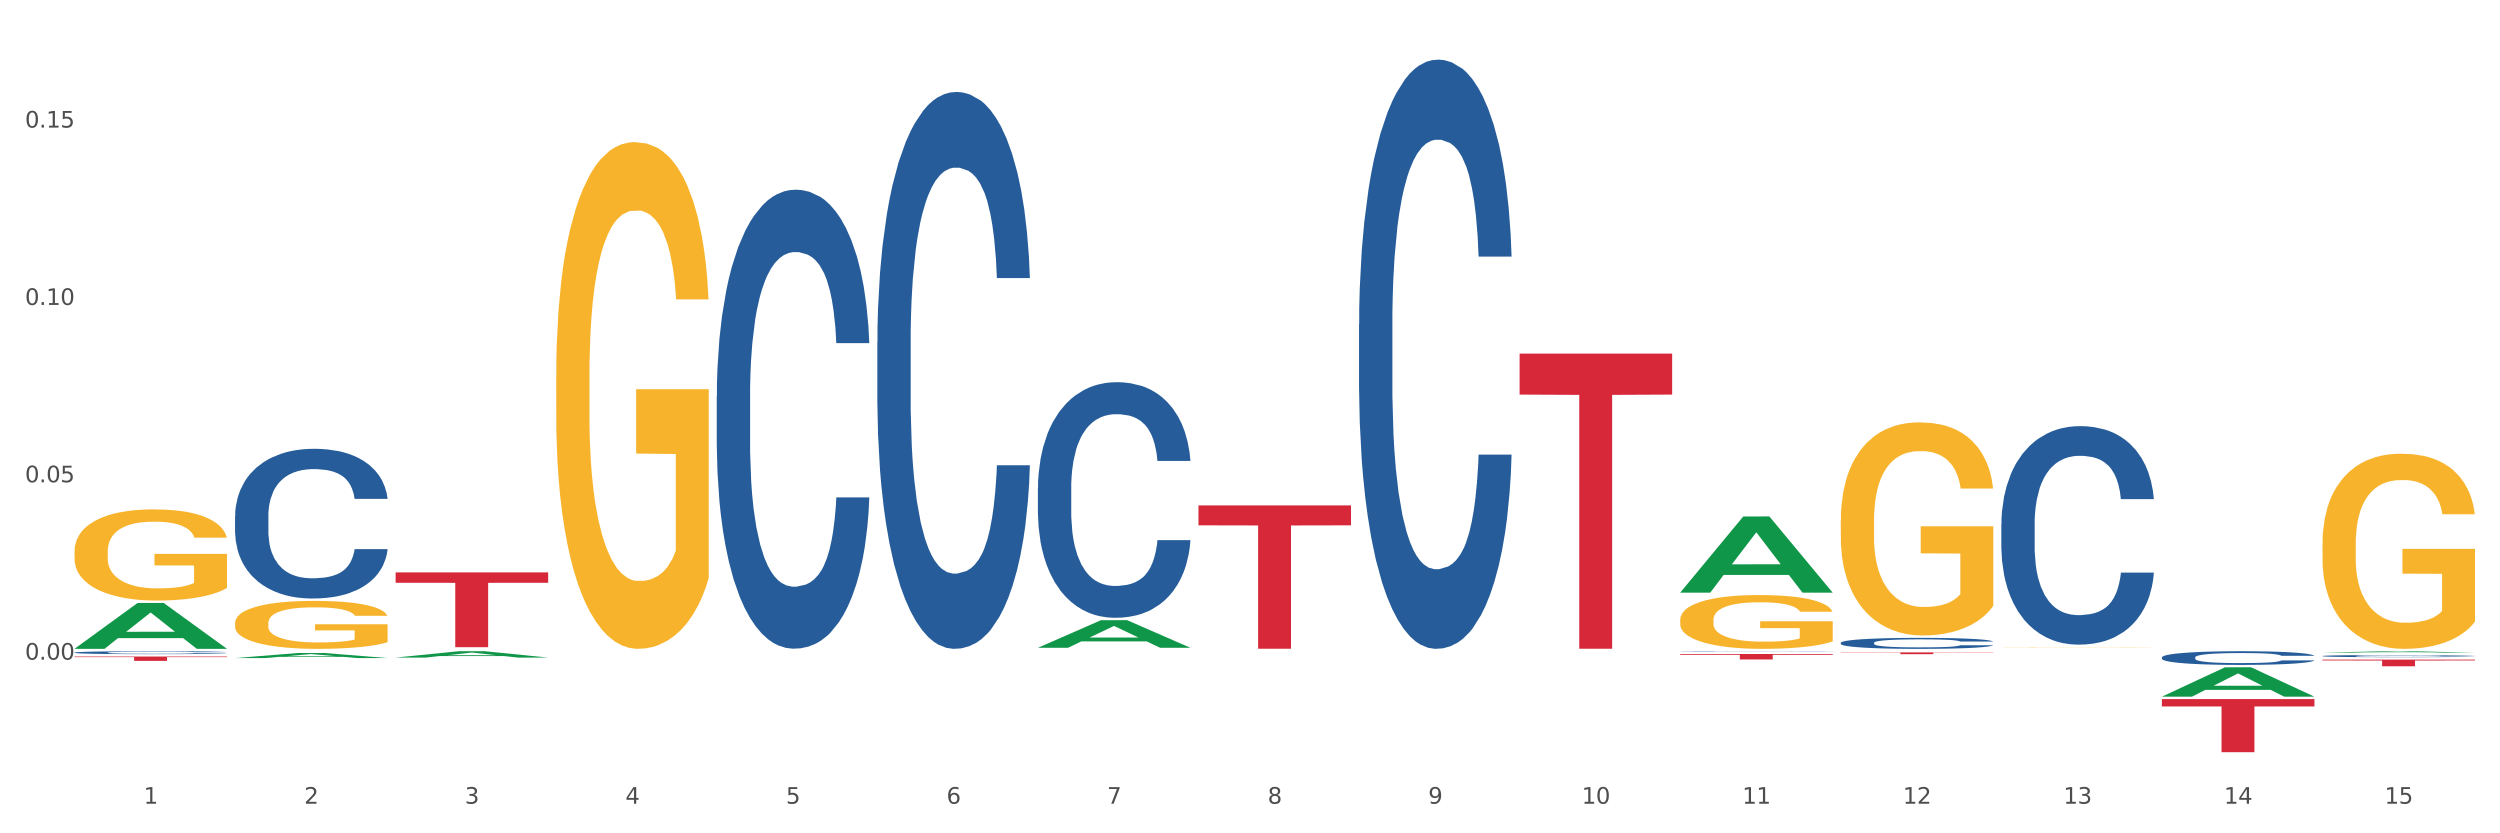 <?xml version="1.0" encoding="utf-8" standalone="no"?>
<!DOCTYPE svg PUBLIC "-//W3C//DTD SVG 1.1//EN"
  "http://www.w3.org/Graphics/SVG/1.1/DTD/svg11.dtd">
<svg xmlns:xlink="http://www.w3.org/1999/xlink" width="1080pt" height="360pt" viewBox="0 0 1080 360" xmlns="http://www.w3.org/2000/svg" version="1.1">
 <rect x="0" y="0" width="1080" height="360" fill="#333333" stroke="none"/>
 <defs>
  <style type="text/css">*{stroke-linejoin: round; stroke-linecap: butt}</style>
 </defs>
 <g id="figure_1">
  <g id="patch_1">
   <path d="M 0 360 
L 1080 360 
L 1080 0 
L 0 0 
z
" style="fill: #ffffff; stroke: #ffffff; stroke-linejoin: miter"/>
  </g>
  <g id="axes_1">
   <g id="matplotlib.axis_1">
    <g id="xtick_1">
     <g id="text_1">
      <!-- 1 -->
      <g style="fill: #4d4d4d" transform="translate(62.07 347.204) scale(0.096 -0.096)">
       <defs>
        <path id="DejaVuSans-31" d="M 794 531 
L 1825 531 
L 1825 4091 
L 703 3866 
L 703 4441 
L 1819 4666 
L 2450 4666 
L 2450 531 
L 3481 531 
L 3481 0 
L 794 0 
L 794 531 
z
" transform="scale(0.016)"/>
       </defs>
       <use xlink:href="#DejaVuSans-31"/>
      </g>
     </g>
    </g>
    <g id="xtick_2">
     <g id="text_2">
      <!-- 2 -->
      <g style="fill: #4d4d4d" transform="translate(131.436 347.204) scale(0.096 -0.096)">
       <defs>
        <path id="DejaVuSans-32" d="M 1228 531 
L 3431 531 
L 3431 0 
L 469 0 
L 469 531 
Q 828 903 1448 1529 
Q 2069 2156 2228 2338 
Q 2531 2678 2651 2914 
Q 2772 3150 2772 3378 
Q 2772 3750 2511 3984 
Q 2250 4219 1831 4219 
Q 1534 4219 1204 4116 
Q 875 4013 500 3803 
L 500 4441 
Q 881 4594 1212 4672 
Q 1544 4750 1819 4750 
Q 2544 4750 2975 4387 
Q 3406 4025 3406 3419 
Q 3406 3131 3298 2873 
Q 3191 2616 2906 2266 
Q 2828 2175 2409 1742 
Q 1991 1309 1228 531 
z
" transform="scale(0.016)"/>
       </defs>
       <use xlink:href="#DejaVuSans-32"/>
      </g>
     </g>
    </g>
    <g id="xtick_3">
     <g id="text_3">
      <!-- 3 -->
      <g style="fill: #4d4d4d" transform="translate(200.802 347.204) scale(0.096 -0.096)">
       <defs>
        <path id="DejaVuSans-33" d="M 2597 2516 
Q 3050 2419 3304 2112 
Q 3559 1806 3559 1356 
Q 3559 666 3084 287 
Q 2609 -91 1734 -91 
Q 1441 -91 1130 -33 
Q 819 25 488 141 
L 488 750 
Q 750 597 1062 519 
Q 1375 441 1716 441 
Q 2309 441 2620 675 
Q 2931 909 2931 1356 
Q 2931 1769 2642 2001 
Q 2353 2234 1838 2234 
L 1294 2234 
L 1294 2753 
L 1863 2753 
Q 2328 2753 2575 2939 
Q 2822 3125 2822 3475 
Q 2822 3834 2567 4026 
Q 2313 4219 1838 4219 
Q 1578 4219 1281 4162 
Q 984 4106 628 3988 
L 628 4550 
Q 988 4650 1302 4700 
Q 1616 4750 1894 4750 
Q 2613 4750 3031 4423 
Q 3450 4097 3450 3541 
Q 3450 3153 3228 2886 
Q 3006 2619 2597 2516 
z
" transform="scale(0.016)"/>
       </defs>
       <use xlink:href="#DejaVuSans-33"/>
      </g>
     </g>
    </g>
    <g id="xtick_4">
     <g id="text_4">
      <!-- 4 -->
      <g style="fill: #4d4d4d" transform="translate(270.169 347.204) scale(0.096 -0.096)">
       <defs>
        <path id="DejaVuSans-34" d="M 2419 4116 
L 825 1625 
L 2419 1625 
L 2419 4116 
z
M 2253 4666 
L 3047 4666 
L 3047 1625 
L 3713 1625 
L 3713 1100 
L 3047 1100 
L 3047 0 
L 2419 0 
L 2419 1100 
L 313 1100 
L 313 1709 
L 2253 4666 
z
" transform="scale(0.016)"/>
       </defs>
       <use xlink:href="#DejaVuSans-34"/>
      </g>
     </g>
    </g>
    <g id="xtick_5">
     <g id="text_5">
      <!-- 5 -->
      <g style="fill: #4d4d4d" transform="translate(339.535 347.204) scale(0.096 -0.096)">
       <defs>
        <path id="DejaVuSans-35" d="M 691 4666 
L 3169 4666 
L 3169 4134 
L 1269 4134 
L 1269 2991 
Q 1406 3038 1543 3061 
Q 1681 3084 1819 3084 
Q 2600 3084 3056 2656 
Q 3513 2228 3513 1497 
Q 3513 744 3044 326 
Q 2575 -91 1722 -91 
Q 1428 -91 1123 -41 
Q 819 9 494 109 
L 494 744 
Q 775 591 1075 516 
Q 1375 441 1709 441 
Q 2250 441 2565 725 
Q 2881 1009 2881 1497 
Q 2881 1984 2565 2268 
Q 2250 2553 1709 2553 
Q 1456 2553 1204 2497 
Q 953 2441 691 2322 
L 691 4666 
z
" transform="scale(0.016)"/>
       </defs>
       <use xlink:href="#DejaVuSans-35"/>
      </g>
     </g>
    </g>
    <g id="xtick_6">
     <g id="text_6">
      <!-- 6 -->
      <g style="fill: #4d4d4d" transform="translate(408.901 347.204) scale(0.096 -0.096)">
       <defs>
        <path id="DejaVuSans-36" d="M 2113 2584 
Q 1688 2584 1439 2293 
Q 1191 2003 1191 1497 
Q 1191 994 1439 701 
Q 1688 409 2113 409 
Q 2538 409 2786 701 
Q 3034 994 3034 1497 
Q 3034 2003 2786 2293 
Q 2538 2584 2113 2584 
z
M 3366 4563 
L 3366 3988 
Q 3128 4100 2886 4159 
Q 2644 4219 2406 4219 
Q 1781 4219 1451 3797 
Q 1122 3375 1075 2522 
Q 1259 2794 1537 2939 
Q 1816 3084 2150 3084 
Q 2853 3084 3261 2657 
Q 3669 2231 3669 1497 
Q 3669 778 3244 343 
Q 2819 -91 2113 -91 
Q 1303 -91 875 529 
Q 447 1150 447 2328 
Q 447 3434 972 4092 
Q 1497 4750 2381 4750 
Q 2619 4750 2861 4703 
Q 3103 4656 3366 4563 
z
" transform="scale(0.016)"/>
       </defs>
       <use xlink:href="#DejaVuSans-36"/>
      </g>
     </g>
    </g>
    <g id="xtick_7">
     <g id="text_7">
      <!-- 7 -->
      <g style="fill: #4d4d4d" transform="translate(478.267 347.204) scale(0.096 -0.096)">
       <defs>
        <path id="DejaVuSans-37" d="M 525 4666 
L 3525 4666 
L 3525 4397 
L 1831 0 
L 1172 0 
L 2766 4134 
L 525 4134 
L 525 4666 
z
" transform="scale(0.016)"/>
       </defs>
       <use xlink:href="#DejaVuSans-37"/>
      </g>
     </g>
    </g>
    <g id="xtick_8">
     <g id="text_8">
      <!-- 8 -->
      <g style="fill: #4d4d4d" transform="translate(547.634 347.204) scale(0.096 -0.096)">
       <defs>
        <path id="DejaVuSans-38" d="M 2034 2216 
Q 1584 2216 1326 1975 
Q 1069 1734 1069 1313 
Q 1069 891 1326 650 
Q 1584 409 2034 409 
Q 2484 409 2743 651 
Q 3003 894 3003 1313 
Q 3003 1734 2745 1975 
Q 2488 2216 2034 2216 
z
M 1403 2484 
Q 997 2584 770 2862 
Q 544 3141 544 3541 
Q 544 4100 942 4425 
Q 1341 4750 2034 4750 
Q 2731 4750 3128 4425 
Q 3525 4100 3525 3541 
Q 3525 3141 3298 2862 
Q 3072 2584 2669 2484 
Q 3125 2378 3379 2068 
Q 3634 1759 3634 1313 
Q 3634 634 3220 271 
Q 2806 -91 2034 -91 
Q 1263 -91 848 271 
Q 434 634 434 1313 
Q 434 1759 690 2068 
Q 947 2378 1403 2484 
z
M 1172 3481 
Q 1172 3119 1398 2916 
Q 1625 2713 2034 2713 
Q 2441 2713 2670 2916 
Q 2900 3119 2900 3481 
Q 2900 3844 2670 4047 
Q 2441 4250 2034 4250 
Q 1625 4250 1398 4047 
Q 1172 3844 1172 3481 
z
" transform="scale(0.016)"/>
       </defs>
       <use xlink:href="#DejaVuSans-38"/>
      </g>
     </g>
    </g>
    <g id="xtick_9">
     <g id="text_9">
      <!-- 9 -->
      <g style="fill: #4d4d4d" transform="translate(617 347.204) scale(0.096 -0.096)">
       <defs>
        <path id="DejaVuSans-39" d="M 703 97 
L 703 672 
Q 941 559 1184 500 
Q 1428 441 1663 441 
Q 2288 441 2617 861 
Q 2947 1281 2994 2138 
Q 2813 1869 2534 1725 
Q 2256 1581 1919 1581 
Q 1219 1581 811 2004 
Q 403 2428 403 3163 
Q 403 3881 828 4315 
Q 1253 4750 1959 4750 
Q 2769 4750 3195 4129 
Q 3622 3509 3622 2328 
Q 3622 1225 3098 567 
Q 2575 -91 1691 -91 
Q 1453 -91 1209 -44 
Q 966 3 703 97 
z
M 1959 2075 
Q 2384 2075 2632 2365 
Q 2881 2656 2881 3163 
Q 2881 3666 2632 3958 
Q 2384 4250 1959 4250 
Q 1534 4250 1286 3958 
Q 1038 3666 1038 3163 
Q 1038 2656 1286 2365 
Q 1534 2075 1959 2075 
z
" transform="scale(0.016)"/>
       </defs>
       <use xlink:href="#DejaVuSans-39"/>
      </g>
     </g>
    </g>
    <g id="xtick_10">
     <g id="text_10">
      <!-- 10 -->
      <g style="fill: #4d4d4d" transform="translate(683.312 347.204) scale(0.096 -0.096)">
       <defs>
        <path id="DejaVuSans-30" d="M 2034 4250 
Q 1547 4250 1301 3770 
Q 1056 3291 1056 2328 
Q 1056 1369 1301 889 
Q 1547 409 2034 409 
Q 2525 409 2770 889 
Q 3016 1369 3016 2328 
Q 3016 3291 2770 3770 
Q 2525 4250 2034 4250 
z
M 2034 4750 
Q 2819 4750 3233 4129 
Q 3647 3509 3647 2328 
Q 3647 1150 3233 529 
Q 2819 -91 2034 -91 
Q 1250 -91 836 529 
Q 422 1150 422 2328 
Q 422 3509 836 4129 
Q 1250 4750 2034 4750 
z
" transform="scale(0.016)"/>
       </defs>
       <use xlink:href="#DejaVuSans-31"/>
       <use xlink:href="#DejaVuSans-30" transform="translate(63.623 0)"/>
      </g>
     </g>
    </g>
    <g id="xtick_11">
     <g id="text_11">
      <!-- 11 -->
      <g style="fill: #4d4d4d" transform="translate(752.678 347.204) scale(0.096 -0.096)">
       <use xlink:href="#DejaVuSans-31"/>
       <use xlink:href="#DejaVuSans-31" transform="translate(63.623 0)"/>
      </g>
     </g>
    </g>
    <g id="xtick_12">
     <g id="text_12">
      <!-- 12 -->
      <g style="fill: #4d4d4d" transform="translate(822.044 347.204) scale(0.096 -0.096)">
       <use xlink:href="#DejaVuSans-31"/>
       <use xlink:href="#DejaVuSans-32" transform="translate(63.623 0)"/>
      </g>
     </g>
    </g>
    <g id="xtick_13">
     <g id="text_13">
      <!-- 13 -->
      <g style="fill: #4d4d4d" transform="translate(891.411 347.204) scale(0.096 -0.096)">
       <use xlink:href="#DejaVuSans-31"/>
       <use xlink:href="#DejaVuSans-33" transform="translate(63.623 0)"/>
      </g>
     </g>
    </g>
    <g id="xtick_14">
     <g id="text_14">
      <!-- 14 -->
      <g style="fill: #4d4d4d" transform="translate(960.777 347.204) scale(0.096 -0.096)">
       <use xlink:href="#DejaVuSans-31"/>
       <use xlink:href="#DejaVuSans-34" transform="translate(63.623 0)"/>
      </g>
     </g>
    </g>
    <g id="xtick_15">
     <g id="text_15">
      <!-- 15 -->
      <g style="fill: #4d4d4d" transform="translate(1030.143 347.204) scale(0.096 -0.096)">
       <use xlink:href="#DejaVuSans-31"/>
       <use xlink:href="#DejaVuSans-35" transform="translate(63.623 0)"/>
      </g>
     </g>
    </g>
    <g id="xtick_16"/>
    <g id="xtick_17"/>
    <g id="xtick_18"/>
    <g id="xtick_19"/>
    <g id="xtick_20"/>
    <g id="xtick_21"/>
    <g id="xtick_22"/>
    <g id="xtick_23"/>
    <g id="xtick_24"/>
    <g id="xtick_25"/>
    <g id="xtick_26"/>
    <g id="xtick_27"/>
    <g id="xtick_28"/>
    <g id="xtick_29"/>
   </g>
   <g id="matplotlib.axis_2">
    <g id="ytick_1">
     <g id="text_16">
      <!-- 0.00 -->
      <g style="fill: #4d4d4d" transform="translate(10.8 284.976) scale(0.096 -0.096)">
       <defs>
        <path id="DejaVuSans-2e" d="M 684 794 
L 1344 794 
L 1344 0 
L 684 0 
L 684 794 
z
" transform="scale(0.016)"/>
       </defs>
       <use xlink:href="#DejaVuSans-30"/>
       <use xlink:href="#DejaVuSans-2e" transform="translate(63.623 0)"/>
       <use xlink:href="#DejaVuSans-30" transform="translate(95.41 0)"/>
       <use xlink:href="#DejaVuSans-30" transform="translate(159.033 0)"/>
      </g>
     </g>
    </g>
    <g id="ytick_2">
     <g id="text_17">
      <!-- 0.05 -->
      <g style="fill: #4d4d4d" transform="translate(10.8 208.355) scale(0.096 -0.096)">
       <use xlink:href="#DejaVuSans-30"/>
       <use xlink:href="#DejaVuSans-2e" transform="translate(63.623 0)"/>
       <use xlink:href="#DejaVuSans-30" transform="translate(95.41 0)"/>
       <use xlink:href="#DejaVuSans-35" transform="translate(159.033 0)"/>
      </g>
     </g>
    </g>
    <g id="ytick_3">
     <g id="text_18">
      <!-- 0.10 -->
      <g style="fill: #4d4d4d" transform="translate(10.8 131.735) scale(0.096 -0.096)">
       <use xlink:href="#DejaVuSans-30"/>
       <use xlink:href="#DejaVuSans-2e" transform="translate(63.623 0)"/>
       <use xlink:href="#DejaVuSans-31" transform="translate(95.41 0)"/>
       <use xlink:href="#DejaVuSans-30" transform="translate(159.033 0)"/>
      </g>
     </g>
    </g>
    <g id="ytick_4">
     <g id="text_19">
      <!-- 0.15 -->
      <g style="fill: #4d4d4d" transform="translate(10.8 55.114) scale(0.096 -0.096)">
       <use xlink:href="#DejaVuSans-30"/>
       <use xlink:href="#DejaVuSans-2e" transform="translate(63.623 0)"/>
       <use xlink:href="#DejaVuSans-31" transform="translate(95.41 0)"/>
       <use xlink:href="#DejaVuSans-35" transform="translate(159.033 0)"/>
      </g>
     </g>
    </g>
    <g id="ytick_5"/>
    <g id="ytick_6"/>
    <g id="ytick_7"/>
    <g id="ytick_8"/>
   </g>
   <g id="PolyCollection_1">
    <path d="M 32.175 280.269 
L 32.243 280.251 
L 59.417 260.483 
L 70.695 260.464 
L 98.073 280.307 
L 85.029 280.307 
L 79.119 275.686 
L 51.061 275.686 
L 50.857 275.76 
L 45.151 280.307 
L 32.175 280.307 
L 32.175 280.269 
L 54.594 272.928 
L 75.586 272.91 
L 65.192 264.693 
L 65.056 264.656 
L 64.92 264.712 
L 54.526 272.91 
L 54.594 272.928 
L 32.175 280.269 
z
" clip-path="url(#pb27baf572a)" style="fill: #109648"/>
    <path d="M 933.936 301.989 
L 999.834 301.989 
L 999.834 305.18 
L 973.912 305.201 
L 973.912 324.95 
L 959.702 324.95 
L 959.702 305.201 
L 933.936 305.18 
L 933.936 302.01 
L 933.936 301.989 
z
" clip-path="url(#pb27baf572a)" style="fill: #d62839"/>
    <path d="M 795.203 281.828 
L 861.101 281.828 
L 861.101 281.937 
L 835.179 281.937 
L 835.179 282.61 
L 820.969 282.61 
L 820.969 281.937 
L 795.203 281.937 
L 795.203 281.829 
L 795.203 281.828 
z
" clip-path="url(#pb27baf572a)" style="fill: #d62839"/>
    <path d="M 725.837 282.535 
L 791.735 282.535 
L 791.735 282.863 
L 765.813 282.865 
L 765.813 284.896 
L 751.603 284.896 
L 751.603 282.865 
L 725.837 282.863 
L 725.837 282.537 
L 725.837 282.535 
z
" clip-path="url(#pb27baf572a)" style="fill: #d62839"/>
    <path d="M 656.471 152.75 
L 722.369 152.75 
L 722.369 170.467 
L 696.447 170.587 
L 696.447 280.245 
L 682.237 280.245 
L 682.237 170.587 
L 656.471 170.467 
L 656.471 152.87 
L 656.471 152.75 
z
" clip-path="url(#pb27baf572a)" style="fill: #d62839"/>
    <path d="M 517.739 218.334 
L 583.636 218.334 
L 583.636 226.94 
L 557.715 226.998 
L 557.715 280.262 
L 543.504 280.262 
L 543.504 226.998 
L 517.739 226.94 
L 517.739 218.392 
L 517.739 218.334 
z
" clip-path="url(#pb27baf572a)" style="fill: #d62839"/>
    <path d="M 170.907 247.265 
L 236.805 247.265 
L 236.805 251.755 
L 210.883 251.786 
L 210.883 279.578 
L 196.673 279.578 
L 196.673 251.786 
L 170.907 251.755 
L 170.907 247.295 
L 170.907 247.265 
z
" clip-path="url(#pb27baf572a)" style="fill: #d62839"/>
    <path d="M 32.175 238.256 
L 32.253 238.22 
L 32.253 236.925 
L 32.408 235.81 
L 33.186 233.112 
L 34.353 230.882 
L 35.209 229.695 
L 36.065 228.724 
L 37.076 227.752 
L 38.321 226.745 
L 40.578 225.271 
L 41.978 224.515 
L 43.69 223.724 
L 46.802 222.573 
L 49.058 221.925 
L 51.392 221.386 
L 55.204 220.738 
L 57.694 220.451 
L 60.339 220.235 
L 63.529 220.091 
L 65.941 220.055 
L 71.231 220.163 
L 75.744 220.487 
L 77.922 220.738 
L 80.723 221.17 
L 82.201 221.458 
L 84.613 222.033 
L 87.103 222.789 
L 88.815 223.436 
L 91.382 224.659 
L 93.327 225.882 
L 95.116 227.393 
L 96.05 228.436 
L 96.75 229.407 
L 97.373 230.522 
L 97.995 232.285 
L 83.991 232.285 
L 83.446 231.026 
L 82.59 229.839 
L 81.346 228.688 
L 80.256 227.968 
L 78.389 227.069 
L 76.677 226.494 
L 74.888 226.062 
L 72.71 225.702 
L 70.998 225.522 
L 68.586 225.378 
L 63.84 225.414 
L 60.65 225.702 
L 58.472 226.062 
L 57.071 226.386 
L 55.827 226.745 
L 54.426 227.249 
L 52.792 228.004 
L 51.625 228.688 
L 50.458 229.551 
L 49.525 230.414 
L 48.669 231.421 
L 47.969 232.5 
L 47.424 233.615 
L 46.957 234.982 
L 46.568 237.248 
L 46.568 242.176 
L 46.724 243.291 
L 47.113 244.766 
L 47.58 245.881 
L 48.358 247.212 
L 49.058 248.111 
L 50.381 249.406 
L 51.859 250.485 
L 53.026 251.169 
L 54.193 251.744 
L 56.216 252.535 
L 58.472 253.183 
L 60.417 253.579 
L 63.062 253.938 
L 64.852 254.082 
L 66.408 254.154 
L 70.22 254.154 
L 72.943 254.046 
L 75.977 253.794 
L 78.311 253.471 
L 80.256 253.075 
L 82.435 252.428 
L 83.835 251.816 
L 83.835 244.298 
L 66.719 244.262 
L 66.719 239.263 
L 98.073 239.263 
L 98.073 253.938 
L 96.75 254.694 
L 95.272 255.377 
L 93.716 255.989 
L 91.382 256.744 
L 88.581 257.463 
L 86.091 257.967 
L 83.446 258.399 
L 80.334 258.794 
L 76.288 259.154 
L 73.799 259.298 
L 70.687 259.406 
L 67.03 259.442 
L 63.84 259.37 
L 60.728 259.19 
L 57.461 258.866 
L 54.271 258.399 
L 51.859 257.931 
L 49.447 257.355 
L 46.879 256.6 
L 44.857 255.881 
L 43.301 255.233 
L 41.589 254.406 
L 39.722 253.327 
L 38.321 252.356 
L 37.076 251.348 
L 35.754 250.054 
L 34.82 248.939 
L 33.887 247.536 
L 33.342 246.493 
L 32.72 244.874 
L 32.253 242.608 
L 32.175 238.256 
z
" clip-path="url(#pb27baf572a)" style="fill: #f7b32b"/>
    <path d="M 32.175 283.623 
L 98.073 283.623 
L 98.073 283.884 
L 72.151 283.886 
L 72.151 285.504 
L 57.941 285.504 
L 57.941 283.886 
L 32.175 283.884 
L 32.175 283.624 
L 32.175 283.623 
z
" clip-path="url(#pb27baf572a)" style="fill: #d62839"/>
    <path d="M 32.175 281.9 
L 32.253 281.899 
L 32.253 281.867 
L 32.487 281.822 
L 33.343 281.741 
L 34.434 281.68 
L 36.303 281.608 
L 37.316 281.577 
L 38.64 281.544 
L 41.366 281.489 
L 44.482 281.443 
L 46.663 281.417 
L 48.299 281.401 
L 51.96 281.372 
L 54.063 281.359 
L 56.244 281.349 
L 58.114 281.342 
L 61.229 281.333 
L 63.722 281.33 
L 66.604 281.329 
L 69.019 281.33 
L 72.212 281.335 
L 76.886 281.349 
L 78.677 281.357 
L 81.092 281.371 
L 83.585 281.389 
L 85.61 281.408 
L 87.947 281.435 
L 90.361 281.469 
L 92.698 281.513 
L 94.334 281.554 
L 95.658 281.597 
L 96.827 281.649 
L 97.683 281.706 
L 98.073 281.754 
L 83.818 281.754 
L 83.429 281.711 
L 82.65 281.664 
L 81.871 281.633 
L 81.014 281.608 
L 79.69 281.579 
L 78.522 281.56 
L 76.574 281.538 
L 74.783 281.524 
L 73.303 281.516 
L 71.511 281.509 
L 67.694 281.502 
L 64.968 281.502 
L 63.255 281.504 
L 61.151 281.51 
L 59.36 281.518 
L 57.257 281.532 
L 55.621 281.547 
L 53.985 281.567 
L 53.05 281.581 
L 51.648 281.606 
L 50.714 281.627 
L 49.467 281.663 
L 48.766 281.689 
L 47.52 281.755 
L 46.975 281.804 
L 46.741 281.837 
L 46.585 281.875 
L 46.585 282.056 
L 47.053 282.137 
L 47.442 282.172 
L 48.065 282.211 
L 49.234 282.262 
L 50.947 282.312 
L 52.739 282.348 
L 54.219 282.37 
L 55.621 282.387 
L 57.023 282.4 
L 58.737 282.411 
L 60.139 282.418 
L 62.242 282.425 
L 64.734 282.429 
L 66.682 282.429 
L 70.654 282.423 
L 72.446 282.417 
L 74.16 282.409 
L 76.029 282.396 
L 77.509 282.382 
L 78.366 282.372 
L 79.768 282.35 
L 80.858 282.326 
L 81.793 282.3 
L 82.416 282.276 
L 83.117 282.242 
L 83.663 282.202 
L 83.818 282.181 
L 98.073 282.181 
L 97.761 282.223 
L 97.216 282.264 
L 96.126 282.318 
L 95.269 282.35 
L 93.945 282.388 
L 92.542 282.42 
L 90.595 282.456 
L 88.804 282.483 
L 86.934 282.506 
L 84.909 282.527 
L 81.248 282.556 
L 79.924 282.564 
L 77.12 282.578 
L 74.939 282.586 
L 71.745 282.595 
L 68.473 282.599 
L 65.046 282.6 
L 62.008 282.598 
L 58.659 282.591 
L 56.556 282.584 
L 54.219 282.574 
L 51.493 282.557 
L 48.922 282.538 
L 46.507 282.514 
L 44.248 282.488 
L 42.145 282.458 
L 39.419 282.408 
L 37.394 282.359 
L 35.914 282.314 
L 34.901 282.275 
L 33.889 282.226 
L 33.343 282.193 
L 32.487 282.112 
L 32.175 282.036 
L 32.175 281.9 
z
" clip-path="url(#pb27baf572a)" style="fill: #255c99"/>
    <path d="M 309.64 171.044 
L 309.718 170.863 
L 309.718 165.793 
L 309.951 158.912 
L 310.808 146.235 
L 311.899 136.638 
L 313.768 125.41 
L 314.781 120.702 
L 316.105 115.451 
L 318.831 106.94 
L 321.947 99.696 
L 324.128 95.712 
L 325.764 93.177 
L 329.425 88.65 
L 331.528 86.658 
L 333.709 85.028 
L 335.578 83.942 
L 338.694 82.674 
L 341.187 82.131 
L 344.069 81.95 
L 346.484 82.131 
L 349.677 82.855 
L 354.351 85.028 
L 356.142 86.296 
L 358.557 88.469 
L 361.05 91.366 
L 363.075 94.264 
L 365.412 98.429 
L 367.826 103.861 
L 370.163 110.742 
L 371.799 117.08 
L 373.123 123.781 
L 374.291 131.93 
L 375.148 140.803 
L 375.538 148.227 
L 361.283 148.227 
L 360.894 141.527 
L 360.115 134.284 
L 359.336 129.394 
L 358.479 125.41 
L 357.155 120.883 
L 355.987 117.986 
L 354.039 114.545 
L 352.248 112.372 
L 350.768 111.105 
L 348.976 110.018 
L 345.159 108.932 
L 342.433 108.932 
L 340.719 109.294 
L 338.616 110.199 
L 336.825 111.467 
L 334.722 113.64 
L 333.086 115.994 
L 331.45 119.072 
L 330.515 121.245 
L 329.113 125.229 
L 328.179 128.489 
L 326.932 134.103 
L 326.231 138.087 
L 324.985 148.409 
L 324.44 156.014 
L 324.206 161.266 
L 324.05 167.06 
L 324.05 195.31 
L 324.518 207.986 
L 324.907 213.419 
L 325.53 219.576 
L 326.699 227.544 
L 328.412 235.33 
L 330.204 240.944 
L 331.684 244.385 
L 333.086 246.92 
L 334.488 248.912 
L 336.202 250.723 
L 337.604 251.809 
L 339.707 252.896 
L 342.199 253.439 
L 344.147 253.439 
L 348.119 252.534 
L 349.911 251.628 
L 351.624 250.36 
L 353.494 248.369 
L 354.974 246.195 
L 355.831 244.566 
L 357.233 241.125 
L 358.323 237.503 
L 359.258 233.338 
L 359.881 229.717 
L 360.582 224.284 
L 361.127 218.127 
L 361.283 214.867 
L 375.538 214.867 
L 375.226 221.387 
L 374.681 227.725 
L 373.59 236.236 
L 372.734 241.125 
L 371.409 247.101 
L 370.007 252.171 
L 368.06 257.785 
L 366.268 261.95 
L 364.399 265.572 
L 362.374 268.831 
L 358.713 273.359 
L 357.389 274.626 
L 354.584 276.799 
L 352.403 278.067 
L 349.21 279.334 
L 345.938 280.059 
L 342.511 280.24 
L 339.473 279.878 
L 336.124 278.791 
L 334.021 277.705 
L 331.684 276.075 
L 328.957 273.54 
L 326.387 270.461 
L 323.972 266.839 
L 321.713 262.674 
L 319.61 257.966 
L 316.884 250.179 
L 314.859 242.574 
L 313.379 235.511 
L 312.366 229.535 
L 311.354 221.93 
L 310.808 216.678 
L 309.951 204.002 
L 309.64 192.232 
L 309.64 171.044 
z
" clip-path="url(#pb27baf572a)" style="fill: #255c99"/>
    <path d="M 379.006 147.82 
L 379.084 147.6 
L 379.084 141.448 
L 379.318 133.099 
L 380.175 117.719 
L 381.265 106.074 
L 383.134 92.452 
L 384.147 86.739 
L 385.471 80.368 
L 388.198 70.041 
L 391.313 61.253 
L 393.494 56.419 
L 395.13 53.343 
L 398.791 47.85 
L 400.894 45.433 
L 403.075 43.456 
L 404.945 42.138 
L 408.06 40.6 
L 410.553 39.941 
L 413.435 39.721 
L 415.85 39.941 
L 419.043 40.819 
L 423.717 43.456 
L 425.509 44.994 
L 427.923 47.631 
L 430.416 51.146 
L 432.441 54.661 
L 434.778 59.715 
L 437.193 66.306 
L 439.529 74.655 
L 441.165 82.345 
L 442.489 90.475 
L 443.658 100.362 
L 444.515 111.128 
L 444.904 120.136 
L 430.65 120.136 
L 430.26 112.006 
L 429.481 103.218 
L 428.702 97.286 
L 427.845 92.452 
L 426.521 86.959 
L 425.353 83.444 
L 423.405 79.269 
L 421.614 76.633 
L 420.134 75.095 
L 418.342 73.776 
L 414.526 72.458 
L 411.799 72.458 
L 410.086 72.898 
L 407.982 73.996 
L 406.191 75.534 
L 404.088 78.171 
L 402.452 81.027 
L 400.816 84.762 
L 399.882 87.399 
L 398.479 92.232 
L 397.545 96.187 
L 396.298 102.998 
L 395.597 107.832 
L 394.351 120.356 
L 393.806 129.583 
L 393.572 135.955 
L 393.416 142.986 
L 393.416 177.261 
L 393.884 192.641 
L 394.273 199.232 
L 394.896 206.703 
L 396.065 216.37 
L 397.778 225.818 
L 399.57 232.629 
L 401.05 236.803 
L 402.452 239.879 
L 403.854 242.296 
L 405.568 244.493 
L 406.97 245.812 
L 409.073 247.13 
L 411.566 247.789 
L 413.513 247.789 
L 417.485 246.69 
L 419.277 245.592 
L 420.991 244.054 
L 422.86 241.637 
L 424.34 239.001 
L 425.197 237.023 
L 426.599 232.849 
L 427.69 228.454 
L 428.624 223.401 
L 429.247 219.007 
L 429.948 212.415 
L 430.494 204.945 
L 430.65 200.99 
L 444.904 200.99 
L 444.592 208.9 
L 444.047 216.59 
L 442.957 226.916 
L 442.1 232.849 
L 440.776 240.099 
L 439.374 246.251 
L 437.426 253.062 
L 435.635 258.116 
L 433.765 262.51 
L 431.74 266.465 
L 428.079 271.957 
L 426.755 273.495 
L 423.951 276.132 
L 421.77 277.67 
L 418.576 279.208 
L 415.304 280.087 
L 411.877 280.307 
L 408.839 279.867 
L 405.49 278.549 
L 403.387 277.231 
L 401.05 275.253 
L 398.324 272.177 
L 395.753 268.442 
L 393.339 264.048 
L 391.08 258.994 
L 388.976 253.282 
L 386.25 243.834 
L 384.225 234.606 
L 382.745 226.037 
L 381.732 218.787 
L 380.72 209.559 
L 380.175 203.187 
L 379.318 187.807 
L 379.006 173.526 
L 379.006 147.82 
z
" clip-path="url(#pb27baf572a)" style="fill: #255c99"/>
    <path d="M 1003.302 283.392 
L 1003.38 283.391 
L 1003.38 283.367 
L 1003.614 283.334 
L 1004.47 283.274 
L 1005.561 283.228 
L 1007.43 283.175 
L 1008.443 283.152 
L 1009.767 283.127 
L 1012.494 283.087 
L 1015.609 283.052 
L 1017.79 283.033 
L 1019.426 283.021 
L 1023.087 283 
L 1025.19 282.99 
L 1027.371 282.982 
L 1029.241 282.977 
L 1032.356 282.971 
L 1034.849 282.968 
L 1037.731 282.968 
L 1040.146 282.968 
L 1043.339 282.972 
L 1048.013 282.982 
L 1049.805 282.988 
L 1052.219 282.999 
L 1054.712 283.012 
L 1056.737 283.026 
L 1059.074 283.046 
L 1061.489 283.072 
L 1063.825 283.105 
L 1065.461 283.135 
L 1066.785 283.167 
L 1067.954 283.206 
L 1068.811 283.248 
L 1069.2 283.284 
L 1054.945 283.284 
L 1054.556 283.252 
L 1053.777 283.217 
L 1052.998 283.194 
L 1052.141 283.175 
L 1050.817 283.153 
L 1049.649 283.139 
L 1047.701 283.123 
L 1045.91 283.113 
L 1044.43 283.107 
L 1042.638 283.101 
L 1038.822 283.096 
L 1036.095 283.096 
L 1034.382 283.098 
L 1032.278 283.102 
L 1030.487 283.108 
L 1028.384 283.119 
L 1026.748 283.13 
L 1025.112 283.145 
L 1024.178 283.155 
L 1022.775 283.174 
L 1021.841 283.189 
L 1020.594 283.216 
L 1019.893 283.235 
L 1018.647 283.284 
L 1018.102 283.321 
L 1017.868 283.346 
L 1017.712 283.373 
L 1017.712 283.508 
L 1018.18 283.568 
L 1018.569 283.594 
L 1019.192 283.624 
L 1020.361 283.662 
L 1022.074 283.699 
L 1023.866 283.726 
L 1025.346 283.742 
L 1026.748 283.754 
L 1028.15 283.764 
L 1029.864 283.772 
L 1031.266 283.777 
L 1033.369 283.783 
L 1035.862 283.785 
L 1037.809 283.785 
L 1041.781 283.781 
L 1043.573 283.777 
L 1045.287 283.77 
L 1047.156 283.761 
L 1048.636 283.751 
L 1049.493 283.743 
L 1050.895 283.726 
L 1051.986 283.709 
L 1052.92 283.689 
L 1053.543 283.672 
L 1054.244 283.646 
L 1054.79 283.617 
L 1054.945 283.601 
L 1069.2 283.601 
L 1068.888 283.632 
L 1068.343 283.663 
L 1067.253 283.703 
L 1066.396 283.726 
L 1065.072 283.755 
L 1063.67 283.779 
L 1061.722 283.806 
L 1059.931 283.826 
L 1058.061 283.843 
L 1056.036 283.859 
L 1052.375 283.88 
L 1051.051 283.886 
L 1048.247 283.897 
L 1046.066 283.903 
L 1042.872 283.909 
L 1039.6 283.912 
L 1036.173 283.913 
L 1033.135 283.911 
L 1029.786 283.906 
L 1027.683 283.901 
L 1025.346 283.893 
L 1022.62 283.881 
L 1020.049 283.866 
L 1017.634 283.849 
L 1015.376 283.829 
L 1013.272 283.807 
L 1010.546 283.77 
L 1008.521 283.733 
L 1007.041 283.7 
L 1006.028 283.671 
L 1005.016 283.635 
L 1004.47 283.61 
L 1003.614 283.549 
L 1003.302 283.493 
L 1003.302 283.392 
z
" clip-path="url(#pb27baf572a)" style="fill: #255c99"/>
    <path d="M 933.936 283.986 
L 934.014 283.98 
L 934.014 283.829 
L 934.247 283.624 
L 935.104 283.246 
L 936.195 282.96 
L 938.064 282.625 
L 939.077 282.484 
L 940.401 282.328 
L 943.127 282.074 
L 946.243 281.858 
L 948.424 281.739 
L 950.06 281.664 
L 953.721 281.529 
L 955.824 281.469 
L 958.005 281.421 
L 959.874 281.388 
L 962.99 281.35 
L 965.483 281.334 
L 968.365 281.329 
L 970.779 281.334 
L 973.973 281.356 
L 978.647 281.421 
L 980.438 281.458 
L 982.853 281.523 
L 985.346 281.61 
L 987.371 281.696 
L 989.708 281.82 
L 992.122 281.982 
L 994.459 282.187 
L 996.095 282.376 
L 997.419 282.576 
L 998.587 282.819 
L 999.444 283.084 
L 999.834 283.305 
L 985.579 283.305 
L 985.19 283.105 
L 984.411 282.889 
L 983.632 282.744 
L 982.775 282.625 
L 981.451 282.49 
L 980.283 282.403 
L 978.335 282.301 
L 976.544 282.236 
L 975.064 282.198 
L 973.272 282.166 
L 969.455 282.133 
L 966.729 282.133 
L 965.015 282.144 
L 962.912 282.171 
L 961.121 282.209 
L 959.018 282.274 
L 957.382 282.344 
L 955.746 282.436 
L 954.811 282.501 
L 953.409 282.619 
L 952.475 282.717 
L 951.228 282.884 
L 950.527 283.003 
L 949.281 283.311 
L 948.736 283.537 
L 948.502 283.694 
L 948.346 283.867 
L 948.346 284.709 
L 948.814 285.087 
L 949.203 285.249 
L 949.826 285.433 
L 950.995 285.671 
L 952.708 285.903 
L 954.5 286.07 
L 955.98 286.173 
L 957.382 286.248 
L 958.784 286.308 
L 960.498 286.362 
L 961.9 286.394 
L 964.003 286.427 
L 966.495 286.443 
L 968.443 286.443 
L 972.415 286.416 
L 974.207 286.389 
L 975.92 286.351 
L 977.79 286.292 
L 979.27 286.227 
L 980.127 286.178 
L 981.529 286.076 
L 982.619 285.968 
L 983.554 285.843 
L 984.177 285.735 
L 984.878 285.573 
L 985.423 285.39 
L 985.579 285.293 
L 999.834 285.293 
L 999.522 285.487 
L 998.977 285.676 
L 997.886 285.93 
L 997.03 286.076 
L 995.705 286.254 
L 994.303 286.405 
L 992.356 286.572 
L 990.564 286.697 
L 988.695 286.805 
L 986.67 286.902 
L 983.009 287.037 
L 981.685 287.075 
L 978.88 287.139 
L 976.699 287.177 
L 973.506 287.215 
L 970.234 287.237 
L 966.807 287.242 
L 963.769 287.231 
L 960.42 287.199 
L 958.317 287.166 
L 955.98 287.118 
L 953.253 287.042 
L 950.683 286.95 
L 948.268 286.842 
L 946.009 286.718 
L 943.906 286.578 
L 941.18 286.346 
L 939.155 286.119 
L 937.675 285.908 
L 936.662 285.73 
L 935.65 285.503 
L 935.104 285.347 
L 934.247 284.969 
L 933.936 284.618 
L 933.936 283.986 
z
" clip-path="url(#pb27baf572a)" style="fill: #255c99"/>
    <path d="M 864.57 226.501 
L 864.648 226.415 
L 864.648 224.001 
L 864.881 220.725 
L 865.738 214.69 
L 866.829 210.121 
L 868.698 204.776 
L 869.711 202.535 
L 871.035 200.034 
L 873.761 195.983 
L 876.877 192.534 
L 879.058 190.637 
L 880.694 189.43 
L 884.355 187.275 
L 886.458 186.327 
L 888.639 185.551 
L 890.508 185.034 
L 893.624 184.43 
L 896.117 184.172 
L 898.999 184.085 
L 901.413 184.172 
L 904.607 184.516 
L 909.281 185.551 
L 911.072 186.154 
L 913.487 187.189 
L 915.979 188.568 
L 918.005 189.948 
L 920.341 191.931 
L 922.756 194.517 
L 925.093 197.793 
L 926.729 200.81 
L 928.053 204 
L 929.221 207.88 
L 930.078 212.104 
L 930.468 215.639 
L 916.213 215.639 
L 915.824 212.449 
L 915.045 209 
L 914.266 206.673 
L 913.409 204.776 
L 912.085 202.621 
L 910.916 201.241 
L 908.969 199.603 
L 907.177 198.569 
L 905.697 197.965 
L 903.906 197.448 
L 900.089 196.931 
L 897.363 196.931 
L 895.649 197.103 
L 893.546 197.534 
L 891.754 198.138 
L 889.651 199.172 
L 888.016 200.293 
L 886.38 201.759 
L 885.445 202.793 
L 884.043 204.69 
L 883.108 206.242 
L 881.862 208.914 
L 881.161 210.811 
L 879.915 215.725 
L 879.369 219.346 
L 879.136 221.846 
L 878.98 224.605 
L 878.98 238.054 
L 879.447 244.088 
L 879.837 246.675 
L 880.46 249.606 
L 881.628 253.399 
L 883.342 257.106 
L 885.134 259.779 
L 886.614 261.417 
L 888.016 262.624 
L 889.418 263.572 
L 891.131 264.434 
L 892.533 264.951 
L 894.637 265.469 
L 897.129 265.727 
L 899.076 265.727 
L 903.049 265.296 
L 904.841 264.865 
L 906.554 264.262 
L 908.424 263.313 
L 909.904 262.279 
L 910.76 261.503 
L 912.163 259.865 
L 913.253 258.141 
L 914.188 256.158 
L 914.811 254.434 
L 915.512 251.847 
L 916.057 248.916 
L 916.213 247.364 
L 930.468 247.364 
L 930.156 250.468 
L 929.611 253.485 
L 928.52 257.537 
L 927.663 259.865 
L 926.339 262.71 
L 924.937 265.124 
L 922.99 267.796 
L 921.198 269.779 
L 919.329 271.503 
L 917.304 273.055 
L 913.643 275.211 
L 912.318 275.814 
L 909.514 276.849 
L 907.333 277.452 
L 904.14 278.055 
L 900.868 278.4 
L 897.441 278.487 
L 894.403 278.314 
L 891.053 277.797 
L 888.95 277.28 
L 886.614 276.504 
L 883.887 275.297 
L 881.317 273.831 
L 878.902 272.107 
L 876.643 270.124 
L 874.54 267.883 
L 871.814 264.176 
L 869.789 260.555 
L 868.309 257.192 
L 867.296 254.347 
L 866.283 250.727 
L 865.738 248.226 
L 864.881 242.192 
L 864.57 236.588 
L 864.57 226.501 
z
" clip-path="url(#pb27baf572a)" style="fill: #255c99"/>
    <path d="M 795.203 277.691 
L 795.281 277.687 
L 795.281 277.565 
L 795.515 277.4 
L 796.372 277.097 
L 797.462 276.867 
L 799.332 276.598 
L 800.344 276.485 
L 801.669 276.359 
L 804.395 276.156 
L 807.511 275.982 
L 809.692 275.887 
L 811.327 275.826 
L 814.988 275.717 
L 817.092 275.67 
L 819.273 275.631 
L 821.142 275.605 
L 824.258 275.574 
L 826.75 275.561 
L 829.632 275.557 
L 832.047 275.561 
L 835.241 275.579 
L 839.914 275.631 
L 841.706 275.661 
L 844.121 275.713 
L 846.613 275.783 
L 848.638 275.852 
L 850.975 275.952 
L 853.39 276.082 
L 855.727 276.247 
L 857.362 276.398 
L 858.687 276.559 
L 859.855 276.754 
L 860.712 276.967 
L 861.101 277.145 
L 846.847 277.145 
L 846.457 276.984 
L 845.678 276.811 
L 844.899 276.693 
L 844.043 276.598 
L 842.718 276.49 
L 841.55 276.42 
L 839.603 276.338 
L 837.811 276.286 
L 836.331 276.255 
L 834.54 276.229 
L 830.723 276.203 
L 827.997 276.203 
L 826.283 276.212 
L 824.18 276.234 
L 822.388 276.264 
L 820.285 276.316 
L 818.649 276.372 
L 817.014 276.446 
L 816.079 276.498 
L 814.677 276.594 
L 813.742 276.672 
L 812.496 276.806 
L 811.795 276.902 
L 810.548 277.149 
L 810.003 277.331 
L 809.77 277.457 
L 809.614 277.596 
L 809.614 278.272 
L 810.081 278.576 
L 810.471 278.706 
L 811.094 278.853 
L 812.262 279.044 
L 813.976 279.231 
L 815.767 279.365 
L 817.247 279.448 
L 818.649 279.508 
L 820.051 279.556 
L 821.765 279.6 
L 823.167 279.626 
L 825.27 279.652 
L 827.763 279.665 
L 829.71 279.665 
L 833.683 279.643 
L 835.474 279.621 
L 837.188 279.591 
L 839.057 279.543 
L 840.537 279.491 
L 841.394 279.452 
L 842.796 279.37 
L 843.887 279.283 
L 844.822 279.183 
L 845.445 279.096 
L 846.146 278.966 
L 846.691 278.819 
L 846.847 278.741 
L 861.101 278.741 
L 860.79 278.897 
L 860.245 279.049 
L 859.154 279.253 
L 858.297 279.37 
L 856.973 279.513 
L 855.571 279.634 
L 853.624 279.769 
L 851.832 279.868 
L 849.963 279.955 
L 847.937 280.033 
L 844.276 280.142 
L 842.952 280.172 
L 840.148 280.224 
L 837.967 280.255 
L 834.773 280.285 
L 831.502 280.302 
L 828.074 280.307 
L 825.037 280.298 
L 821.687 280.272 
L 819.584 280.246 
L 817.247 280.207 
L 814.521 280.146 
L 811.951 280.072 
L 809.536 279.986 
L 807.277 279.886 
L 805.174 279.773 
L 802.448 279.587 
L 800.422 279.404 
L 798.942 279.235 
L 797.93 279.092 
L 796.917 278.91 
L 796.372 278.784 
L 795.515 278.48 
L 795.203 278.199 
L 795.203 277.691 
z
" clip-path="url(#pb27baf572a)" style="fill: #255c99"/>
    <path d="M 725.837 281.411 
L 725.915 281.411 
L 725.915 281.406 
L 726.149 281.4 
L 727.006 281.388 
L 728.096 281.379 
L 729.966 281.369 
L 730.978 281.365 
L 732.302 281.36 
L 735.029 281.352 
L 738.144 281.345 
L 740.325 281.342 
L 741.961 281.339 
L 745.622 281.335 
L 747.725 281.333 
L 749.906 281.332 
L 751.776 281.331 
L 754.891 281.33 
L 757.384 281.329 
L 760.266 281.329 
L 762.681 281.329 
L 765.874 281.33 
L 770.548 281.332 
L 772.34 281.333 
L 774.754 281.335 
L 777.247 281.338 
L 779.272 281.34 
L 781.609 281.344 
L 784.024 281.349 
L 786.36 281.355 
L 787.996 281.361 
L 789.32 281.368 
L 790.489 281.375 
L 791.346 281.383 
L 791.735 281.39 
L 777.481 281.39 
L 777.091 281.384 
L 776.312 281.377 
L 775.533 281.373 
L 774.676 281.369 
L 773.352 281.365 
L 772.184 281.362 
L 770.237 281.359 
L 768.445 281.357 
L 766.965 281.356 
L 765.173 281.355 
L 761.357 281.354 
L 758.63 281.354 
L 756.917 281.354 
L 754.814 281.355 
L 753.022 281.356 
L 750.919 281.358 
L 749.283 281.36 
L 747.647 281.363 
L 746.713 281.365 
L 745.311 281.369 
L 744.376 281.372 
L 743.13 281.377 
L 742.429 281.381 
L 741.182 281.39 
L 740.637 281.397 
L 740.403 281.402 
L 740.248 281.408 
L 740.248 281.434 
L 740.715 281.445 
L 741.104 281.45 
L 741.727 281.456 
L 742.896 281.463 
L 744.61 281.471 
L 746.401 281.476 
L 747.881 281.479 
L 749.283 281.481 
L 750.685 281.483 
L 752.399 281.485 
L 753.801 281.486 
L 755.904 281.487 
L 758.397 281.487 
L 760.344 281.487 
L 764.317 281.487 
L 766.108 281.486 
L 767.822 281.485 
L 769.691 281.483 
L 771.171 281.481 
L 772.028 281.479 
L 773.43 281.476 
L 774.521 281.473 
L 775.455 281.469 
L 776.079 281.466 
L 776.78 281.46 
L 777.325 281.455 
L 777.481 281.452 
L 791.735 281.452 
L 791.424 281.458 
L 790.878 281.464 
L 789.788 281.472 
L 788.931 281.476 
L 787.607 281.482 
L 786.205 281.486 
L 784.257 281.491 
L 782.466 281.495 
L 780.596 281.499 
L 778.571 281.502 
L 774.91 281.506 
L 773.586 281.507 
L 770.782 281.509 
L 768.601 281.51 
L 765.407 281.511 
L 762.136 281.512 
L 758.708 281.512 
L 755.67 281.512 
L 752.321 281.511 
L 750.218 281.51 
L 747.881 281.508 
L 745.155 281.506 
L 742.584 281.503 
L 740.17 281.5 
L 737.911 281.496 
L 735.808 281.492 
L 733.081 281.484 
L 731.056 281.477 
L 729.576 281.471 
L 728.563 281.465 
L 727.551 281.458 
L 727.006 281.453 
L 726.149 281.442 
L 725.837 281.431 
L 725.837 281.411 
z
" clip-path="url(#pb27baf572a)" style="fill: #255c99"/>
    <path d="M 101.541 222.941 
L 101.619 222.882 
L 101.619 221.228 
L 101.853 218.983 
L 102.71 214.848 
L 103.8 211.717 
L 105.67 208.055 
L 106.682 206.519 
L 108.006 204.806 
L 110.733 202.03 
L 113.848 199.667 
L 116.029 198.367 
L 117.665 197.54 
L 121.326 196.063 
L 123.429 195.414 
L 125.61 194.882 
L 127.48 194.528 
L 130.595 194.114 
L 133.088 193.937 
L 135.97 193.878 
L 138.385 193.937 
L 141.578 194.173 
L 146.252 194.882 
L 148.044 195.296 
L 150.458 196.004 
L 152.951 196.95 
L 154.976 197.895 
L 157.313 199.253 
L 159.728 201.025 
L 162.064 203.27 
L 163.7 205.338 
L 165.024 207.523 
L 166.193 210.182 
L 167.05 213.076 
L 167.439 215.498 
L 153.185 215.498 
L 152.795 213.312 
L 152.016 210.95 
L 151.237 209.355 
L 150.38 208.055 
L 149.056 206.578 
L 147.888 205.633 
L 145.941 204.511 
L 144.149 203.802 
L 142.669 203.388 
L 140.877 203.034 
L 137.061 202.679 
L 134.334 202.679 
L 132.621 202.798 
L 130.518 203.093 
L 128.726 203.506 
L 126.623 204.215 
L 124.987 204.983 
L 123.351 205.987 
L 122.417 206.696 
L 121.015 207.996 
L 120.08 209.059 
L 118.834 210.89 
L 118.133 212.19 
L 116.886 215.557 
L 116.341 218.038 
L 116.107 219.751 
L 115.952 221.641 
L 115.952 230.857 
L 116.419 234.992 
L 116.808 236.764 
L 117.431 238.772 
L 118.6 241.371 
L 120.314 243.911 
L 122.105 245.743 
L 123.585 246.865 
L 124.987 247.692 
L 126.389 248.342 
L 128.103 248.932 
L 129.505 249.287 
L 131.608 249.641 
L 134.101 249.819 
L 136.048 249.819 
L 140.021 249.523 
L 141.812 249.228 
L 143.526 248.814 
L 145.395 248.165 
L 146.875 247.456 
L 147.732 246.924 
L 149.134 245.802 
L 150.225 244.62 
L 151.159 243.262 
L 151.783 242.08 
L 152.484 240.308 
L 153.029 238.3 
L 153.185 237.236 
L 167.439 237.236 
L 167.128 239.363 
L 166.582 241.43 
L 165.492 244.207 
L 164.635 245.802 
L 163.311 247.751 
L 161.909 249.405 
L 159.961 251.236 
L 158.17 252.595 
L 156.3 253.776 
L 154.275 254.84 
L 150.614 256.316 
L 149.29 256.73 
L 146.486 257.439 
L 144.305 257.852 
L 141.111 258.266 
L 137.84 258.502 
L 134.412 258.561 
L 131.374 258.443 
L 128.025 258.089 
L 125.922 257.734 
L 123.585 257.202 
L 120.859 256.375 
L 118.288 255.371 
L 115.874 254.19 
L 113.615 252.831 
L 111.512 251.295 
L 108.785 248.755 
L 106.76 246.274 
L 105.28 243.97 
L 104.267 242.021 
L 103.255 239.54 
L 102.71 237.827 
L 101.853 233.692 
L 101.541 229.852 
L 101.541 222.941 
z
" clip-path="url(#pb27baf572a)" style="fill: #255c99"/>
    <path d="M 587.105 140.131 
L 587.183 139.899 
L 587.183 133.39 
L 587.416 124.556 
L 588.273 108.284 
L 589.364 95.963 
L 591.233 81.551 
L 592.246 75.507 
L 593.57 68.765 
L 596.296 57.839 
L 599.412 48.541 
L 601.593 43.427 
L 603.229 40.172 
L 606.89 34.361 
L 608.993 31.804 
L 611.174 29.711 
L 613.043 28.317 
L 616.159 26.689 
L 618.652 25.992 
L 621.534 25.759 
L 623.948 25.992 
L 627.142 26.922 
L 631.816 29.711 
L 633.607 31.339 
L 636.022 34.128 
L 638.514 37.848 
L 640.54 41.567 
L 642.877 46.914 
L 645.291 53.888 
L 647.628 62.721 
L 649.264 70.857 
L 650.588 79.458 
L 651.756 89.919 
L 652.613 101.31 
L 653.003 110.841 
L 638.748 110.841 
L 638.359 102.24 
L 637.58 92.941 
L 636.801 86.665 
L 635.944 81.551 
L 634.62 75.739 
L 633.451 72.02 
L 631.504 67.603 
L 629.713 64.813 
L 628.233 63.186 
L 626.441 61.791 
L 622.624 60.396 
L 619.898 60.396 
L 618.184 60.861 
L 616.081 62.024 
L 614.29 63.651 
L 612.186 66.441 
L 610.551 69.463 
L 608.915 73.414 
L 607.98 76.204 
L 606.578 81.318 
L 605.643 85.503 
L 604.397 92.709 
L 603.696 97.823 
L 602.45 111.073 
L 601.905 120.837 
L 601.671 127.578 
L 601.515 135.017 
L 601.515 171.281 
L 601.982 187.554 
L 602.372 194.528 
L 602.995 202.431 
L 604.163 212.66 
L 605.877 222.656 
L 607.669 229.862 
L 609.149 234.279 
L 610.551 237.533 
L 611.953 240.09 
L 613.666 242.415 
L 615.069 243.81 
L 617.172 245.205 
L 619.664 245.902 
L 621.612 245.902 
L 625.584 244.74 
L 627.376 243.577 
L 629.089 241.95 
L 630.959 239.393 
L 632.439 236.604 
L 633.296 234.511 
L 634.698 230.095 
L 635.788 225.445 
L 636.723 220.099 
L 637.346 215.449 
L 638.047 208.475 
L 638.592 200.572 
L 638.748 196.387 
L 653.003 196.387 
L 652.691 204.756 
L 652.146 212.892 
L 651.055 223.818 
L 650.199 230.095 
L 648.874 237.766 
L 647.472 244.275 
L 645.525 251.481 
L 643.733 256.828 
L 641.864 261.477 
L 639.839 265.661 
L 636.178 271.473 
L 634.853 273.1 
L 632.049 275.89 
L 629.868 277.517 
L 626.675 279.144 
L 623.403 280.074 
L 619.976 280.307 
L 616.938 279.842 
L 613.589 278.447 
L 611.485 277.052 
L 609.149 274.96 
L 606.422 271.705 
L 603.852 267.754 
L 601.437 263.104 
L 599.178 257.758 
L 597.075 251.714 
L 594.349 241.718 
L 592.324 231.954 
L 590.844 222.888 
L 589.831 215.217 
L 588.818 205.453 
L 588.273 198.712 
L 587.416 182.44 
L 587.105 167.33 
L 587.105 140.131 
z
" clip-path="url(#pb27baf572a)" style="fill: #255c99"/>
    <path d="M 1003.302 284.935 
L 1069.2 284.935 
L 1069.2 285.335 
L 1043.278 285.338 
L 1043.278 287.814 
L 1029.068 287.814 
L 1029.068 285.338 
L 1003.302 285.335 
L 1003.302 284.938 
L 1003.302 284.935 
z
" clip-path="url(#pb27baf572a)" style="fill: #d62839"/>
    <path d="M 240.274 162.542 
L 240.351 162.342 
L 240.351 155.144 
L 240.507 148.946 
L 241.285 133.95 
L 242.452 121.554 
L 243.308 114.956 
L 244.164 109.557 
L 245.175 104.159 
L 246.42 98.561 
L 248.676 90.363 
L 250.077 86.164 
L 251.788 81.766 
L 254.9 75.368 
L 257.157 71.769 
L 259.491 68.769 
L 263.303 65.171 
L 265.793 63.571 
L 268.438 62.371 
L 271.628 61.572 
L 274.04 61.372 
L 279.33 61.972 
L 283.843 63.771 
L 286.021 65.171 
L 288.822 67.57 
L 290.3 69.169 
L 292.712 72.368 
L 295.202 76.567 
L 296.913 80.166 
L 299.481 86.964 
L 301.426 93.762 
L 303.215 102.16 
L 304.149 107.958 
L 304.849 113.356 
L 305.471 119.554 
L 306.094 129.351 
L 292.089 129.351 
L 291.545 122.354 
L 290.689 115.756 
L 289.444 109.357 
L 288.355 105.359 
L 286.488 100.36 
L 284.776 97.161 
L 282.987 94.762 
L 280.808 92.762 
L 279.097 91.763 
L 276.685 90.963 
L 271.939 91.163 
L 268.749 92.762 
L 266.571 94.762 
L 265.17 96.561 
L 263.925 98.561 
L 262.525 101.36 
L 260.891 105.559 
L 259.724 109.357 
L 258.557 114.156 
L 257.623 118.955 
L 256.768 124.553 
L 256.067 130.551 
L 255.523 136.749 
L 255.056 144.347 
L 254.667 156.943 
L 254.667 184.335 
L 254.823 190.533 
L 255.212 198.731 
L 255.678 204.929 
L 256.456 212.327 
L 257.157 217.325 
L 258.479 224.523 
L 259.957 230.521 
L 261.124 234.32 
L 262.291 237.519 
L 264.314 241.918 
L 266.571 245.517 
L 268.516 247.716 
L 271.161 249.716 
L 272.95 250.515 
L 274.506 250.915 
L 278.319 250.915 
L 281.042 250.315 
L 284.076 248.916 
L 286.41 247.116 
L 288.355 244.917 
L 290.533 241.318 
L 291.934 237.919 
L 291.934 196.132 
L 274.818 195.932 
L 274.818 168.14 
L 306.172 168.14 
L 306.172 249.716 
L 304.849 253.914 
L 303.371 257.713 
L 301.815 261.112 
L 299.481 265.311 
L 296.68 269.31 
L 294.19 272.109 
L 291.545 274.508 
L 288.433 276.708 
L 284.387 278.707 
L 281.897 279.507 
L 278.785 280.107 
L 275.129 280.307 
L 271.939 279.907 
L 268.827 278.907 
L 265.559 277.108 
L 262.369 274.508 
L 259.957 271.909 
L 257.546 268.71 
L 254.978 264.511 
L 252.955 260.512 
L 251.399 256.914 
L 249.688 252.315 
L 247.82 246.317 
L 246.42 240.918 
L 245.175 235.32 
L 243.853 228.122 
L 242.919 221.924 
L 241.985 214.126 
L 241.441 208.328 
L 240.818 199.331 
L 240.351 186.734 
L 240.274 162.542 
z
" clip-path="url(#pb27baf572a)" style="fill: #f7b32b"/>
    <path d="M 101.541 284.286 
L 101.609 284.284 
L 128.784 282.088 
L 140.061 282.086 
L 167.439 284.29 
L 154.395 284.29 
L 148.485 283.777 
L 120.427 283.777 
L 120.224 283.785 
L 114.517 284.29 
L 101.541 284.29 
L 101.541 284.286 
L 123.96 283.471 
L 144.952 283.469 
L 134.558 282.556 
L 134.422 282.552 
L 134.286 282.558 
L 123.892 283.469 
L 123.96 283.471 
L 101.541 284.286 
z
" clip-path="url(#pb27baf572a)" style="fill: #109648"/>
    <path d="M 170.907 284.069 
L 170.975 284.066 
L 198.15 281.331 
L 209.427 281.329 
L 236.805 284.074 
L 223.762 284.074 
L 217.851 283.435 
L 189.794 283.435 
L 189.59 283.445 
L 183.883 284.074 
L 170.907 284.074 
L 170.907 284.069 
L 193.326 283.053 
L 214.319 283.051 
L 203.924 281.914 
L 203.788 281.909 
L 203.653 281.917 
L 193.258 283.051 
L 193.326 283.053 
L 170.907 284.069 
z
" clip-path="url(#pb27baf572a)" style="fill: #109648"/>
    <path d="M 448.372 279.833 
L 448.44 279.822 
L 475.615 267.92 
L 486.892 267.909 
L 514.27 279.856 
L 501.227 279.856 
L 495.316 277.074 
L 467.259 277.074 
L 467.055 277.119 
L 461.348 279.856 
L 448.372 279.856 
L 448.372 279.833 
L 470.791 275.414 
L 491.783 275.402 
L 481.389 270.455 
L 481.253 270.433 
L 481.117 270.467 
L 470.723 275.402 
L 470.791 275.414 
L 448.372 279.833 
z
" clip-path="url(#pb27baf572a)" style="fill: #109648"/>
    <path d="M 725.837 255.98 
L 725.905 255.949 
L 753.08 223.122 
L 764.357 223.091 
L 791.735 256.042 
L 778.691 256.042 
L 772.781 248.369 
L 744.723 248.369 
L 744.52 248.492 
L 738.813 256.042 
L 725.837 256.042 
L 725.837 255.98 
L 748.256 243.79 
L 769.248 243.759 
L 758.854 230.114 
L 758.718 230.052 
L 758.582 230.145 
L 748.188 243.759 
L 748.256 243.79 
L 725.837 255.98 
z
" clip-path="url(#pb27baf572a)" style="fill: #109648"/>
    <path d="M 933.936 300.943 
L 934.004 300.931 
L 961.178 288.276 
L 972.456 288.264 
L 999.834 300.966 
L 986.79 300.966 
L 980.88 298.009 
L 952.822 298.009 
L 952.618 298.056 
L 946.912 300.966 
L 933.936 300.966 
L 933.936 300.943 
L 956.355 296.243 
L 977.347 296.231 
L 966.953 290.972 
L 966.817 290.948 
L 966.681 290.984 
L 956.287 296.231 
L 956.355 296.243 
L 933.936 300.943 
z
" clip-path="url(#pb27baf572a)" style="fill: #109648"/>
    <path d="M 1003.302 281.944 
L 1003.37 281.944 
L 1030.544 281.329 
L 1041.822 281.329 
L 1069.2 281.945 
L 1056.156 281.945 
L 1050.246 281.802 
L 1022.188 281.802 
L 1021.984 281.804 
L 1016.278 281.945 
L 1003.302 281.945 
L 1003.302 281.944 
L 1025.721 281.716 
L 1046.713 281.716 
L 1036.319 281.46 
L 1036.183 281.459 
L 1036.047 281.461 
L 1025.653 281.716 
L 1025.721 281.716 
L 1003.302 281.944 
z
" clip-path="url(#pb27baf572a)" style="fill: #109648"/>
    <path d="M 101.541 269.16 
L 101.619 269.141 
L 101.619 268.459 
L 101.775 267.873 
L 102.553 266.453 
L 103.72 265.28 
L 104.575 264.655 
L 105.431 264.144 
L 106.443 263.633 
L 107.688 263.104 
L 109.944 262.328 
L 111.344 261.93 
L 113.056 261.514 
L 116.168 260.908 
L 118.424 260.568 
L 120.758 260.284 
L 124.57 259.943 
L 127.06 259.792 
L 129.705 259.678 
L 132.895 259.602 
L 135.307 259.583 
L 140.598 259.64 
L 145.11 259.811 
L 147.289 259.943 
L 150.089 260.17 
L 151.568 260.321 
L 153.979 260.624 
L 156.469 261.022 
L 158.181 261.362 
L 160.748 262.006 
L 162.693 262.649 
L 164.483 263.444 
L 165.416 263.993 
L 166.117 264.504 
L 166.739 265.091 
L 167.361 266.018 
L 153.357 266.018 
L 152.812 265.356 
L 151.957 264.731 
L 150.712 264.125 
L 149.623 263.747 
L 147.755 263.274 
L 146.044 262.971 
L 144.254 262.744 
L 142.076 262.555 
L 140.364 262.46 
L 137.952 262.384 
L 133.206 262.403 
L 130.017 262.555 
L 127.838 262.744 
L 126.438 262.914 
L 125.193 263.104 
L 123.792 263.368 
L 122.159 263.766 
L 120.992 264.125 
L 119.825 264.58 
L 118.891 265.034 
L 118.035 265.564 
L 117.335 266.132 
L 116.79 266.718 
L 116.324 267.437 
L 115.935 268.63 
L 115.935 271.222 
L 116.09 271.809 
L 116.479 272.585 
L 116.946 273.172 
L 117.724 273.872 
L 118.424 274.345 
L 119.747 275.026 
L 121.225 275.594 
L 122.392 275.954 
L 123.559 276.257 
L 125.582 276.673 
L 127.838 277.014 
L 129.783 277.222 
L 132.428 277.411 
L 134.218 277.487 
L 135.774 277.525 
L 139.586 277.525 
L 142.309 277.468 
L 145.343 277.335 
L 147.678 277.165 
L 149.623 276.957 
L 151.801 276.616 
L 153.201 276.294 
L 153.201 272.339 
L 136.085 272.32 
L 136.085 269.689 
L 167.439 269.689 
L 167.439 277.411 
L 166.117 277.808 
L 164.638 278.168 
L 163.082 278.49 
L 160.748 278.887 
L 157.947 279.266 
L 155.458 279.531 
L 152.812 279.758 
L 149.7 279.966 
L 145.655 280.155 
L 143.165 280.231 
L 140.053 280.288 
L 136.396 280.307 
L 133.206 280.269 
L 130.094 280.174 
L 126.827 280.004 
L 123.637 279.758 
L 121.225 279.512 
L 118.813 279.209 
L 116.246 278.811 
L 114.223 278.433 
L 112.667 278.092 
L 110.955 277.657 
L 109.088 277.089 
L 107.688 276.578 
L 106.443 276.048 
L 105.12 275.367 
L 104.186 274.78 
L 103.253 274.042 
L 102.708 273.493 
L 102.086 272.642 
L 101.619 271.45 
L 101.541 269.16 
z
" clip-path="url(#pb27baf572a)" style="fill: #f7b32b"/>
    <path d="M 448.372 210.836 
L 448.45 210.743 
L 448.45 208.141 
L 448.684 204.609 
L 449.541 198.102 
L 450.631 193.175 
L 452.501 187.412 
L 453.513 184.996 
L 454.837 182.3 
L 457.564 177.931 
L 460.679 174.213 
L 462.861 172.168 
L 464.496 170.867 
L 468.157 168.543 
L 470.26 167.52 
L 472.441 166.684 
L 474.311 166.126 
L 477.427 165.476 
L 479.919 165.197 
L 482.801 165.104 
L 485.216 165.197 
L 488.41 165.568 
L 493.083 166.684 
L 494.875 167.335 
L 497.289 168.45 
L 499.782 169.937 
L 501.807 171.424 
L 504.144 173.562 
L 506.559 176.351 
L 508.896 179.883 
L 510.531 183.137 
L 511.856 186.576 
L 513.024 190.759 
L 513.881 195.313 
L 514.27 199.124 
L 500.016 199.124 
L 499.626 195.685 
L 498.847 191.967 
L 498.068 189.457 
L 497.212 187.412 
L 495.887 185.089 
L 494.719 183.601 
L 492.772 181.835 
L 490.98 180.72 
L 489.5 180.069 
L 487.709 179.511 
L 483.892 178.954 
L 481.165 178.954 
L 479.452 179.14 
L 477.349 179.604 
L 475.557 180.255 
L 473.454 181.37 
L 471.818 182.579 
L 470.183 184.159 
L 469.248 185.274 
L 467.846 187.319 
L 466.911 188.993 
L 465.665 191.874 
L 464.964 193.919 
L 463.717 199.217 
L 463.172 203.121 
L 462.938 205.817 
L 462.783 208.791 
L 462.783 223.292 
L 463.25 229.799 
L 463.639 232.587 
L 464.263 235.748 
L 465.431 239.838 
L 467.145 243.835 
L 468.936 246.716 
L 470.416 248.482 
L 471.818 249.783 
L 473.22 250.806 
L 474.934 251.735 
L 476.336 252.293 
L 478.439 252.851 
L 480.932 253.13 
L 482.879 253.13 
L 486.852 252.665 
L 488.643 252.2 
L 490.357 251.55 
L 492.226 250.527 
L 493.706 249.412 
L 494.563 248.575 
L 495.965 246.809 
L 497.056 244.95 
L 497.99 242.812 
L 498.614 240.953 
L 499.315 238.164 
L 499.86 235.004 
L 500.016 233.331 
L 514.27 233.331 
L 513.959 236.677 
L 513.413 239.93 
L 512.323 244.299 
L 511.466 246.809 
L 510.142 249.876 
L 508.74 252.479 
L 506.792 255.361 
L 505.001 257.499 
L 503.131 259.358 
L 501.106 261.031 
L 497.445 263.355 
L 496.121 264.005 
L 493.317 265.121 
L 491.136 265.771 
L 487.942 266.422 
L 484.671 266.794 
L 481.243 266.887 
L 478.206 266.701 
L 474.856 266.143 
L 472.753 265.585 
L 470.416 264.749 
L 467.69 263.447 
L 465.119 261.867 
L 462.705 260.008 
L 460.446 257.87 
L 458.343 255.454 
L 455.616 251.457 
L 453.591 247.553 
L 452.111 243.927 
L 451.099 240.86 
L 450.086 236.956 
L 449.541 234.26 
L 448.684 227.754 
L 448.372 221.712 
L 448.372 210.836 
z
" clip-path="url(#pb27baf572a)" style="fill: #255c99"/>
    <path d="M 795.203 225.007 
L 795.281 224.923 
L 795.281 221.895 
L 795.437 219.289 
L 796.215 212.982 
L 797.382 207.769 
L 798.238 204.994 
L 799.094 202.723 
L 800.105 200.453 
L 801.35 198.099 
L 803.606 194.651 
L 805.006 192.885 
L 806.718 191.035 
L 809.83 188.344 
L 812.086 186.831 
L 814.42 185.569 
L 818.233 184.056 
L 820.722 183.383 
L 823.368 182.879 
L 826.557 182.542 
L 828.969 182.458 
L 834.26 182.71 
L 838.772 183.467 
L 840.951 184.056 
L 843.752 185.065 
L 845.23 185.738 
L 847.642 187.083 
L 850.131 188.849 
L 851.843 190.362 
L 854.41 193.221 
L 856.355 196.08 
L 858.145 199.612 
L 859.078 202.051 
L 859.779 204.321 
L 860.401 206.928 
L 861.024 211.048 
L 847.019 211.048 
L 846.475 208.105 
L 845.619 205.33 
L 844.374 202.639 
L 843.285 200.958 
L 841.418 198.855 
L 839.706 197.51 
L 837.916 196.501 
L 835.738 195.66 
L 834.026 195.24 
L 831.615 194.903 
L 826.869 194.987 
L 823.679 195.66 
L 821.5 196.501 
L 820.1 197.258 
L 818.855 198.099 
L 817.455 199.276 
L 815.821 201.042 
L 814.654 202.639 
L 813.487 204.657 
L 812.553 206.676 
L 811.697 209.03 
L 810.997 211.553 
L 810.453 214.159 
L 809.986 217.355 
L 809.597 222.652 
L 809.597 234.172 
L 809.752 236.779 
L 810.141 240.227 
L 810.608 242.833 
L 811.386 245.945 
L 812.086 248.047 
L 813.409 251.074 
L 814.887 253.597 
L 816.054 255.194 
L 817.221 256.54 
L 819.244 258.39 
L 821.5 259.903 
L 823.445 260.828 
L 826.091 261.669 
L 827.88 262.006 
L 829.436 262.174 
L 833.248 262.174 
L 835.971 261.921 
L 839.006 261.333 
L 841.34 260.576 
L 843.285 259.651 
L 845.463 258.137 
L 846.864 256.708 
L 846.864 239.134 
L 829.747 239.049 
L 829.747 227.361 
L 861.101 227.361 
L 861.101 261.669 
L 859.779 263.435 
L 858.3 265.033 
L 856.744 266.462 
L 854.41 268.228 
L 851.61 269.91 
L 849.12 271.087 
L 846.475 272.096 
L 843.363 273.021 
L 839.317 273.862 
L 836.827 274.198 
L 833.715 274.451 
L 830.059 274.535 
L 826.869 274.367 
L 823.757 273.946 
L 820.489 273.189 
L 817.299 272.096 
L 814.887 271.003 
L 812.475 269.658 
L 809.908 267.892 
L 807.885 266.21 
L 806.329 264.696 
L 804.617 262.762 
L 802.75 260.24 
L 801.35 257.969 
L 800.105 255.615 
L 798.782 252.588 
L 797.849 249.981 
L 796.915 246.702 
L 796.37 244.263 
L 795.748 240.479 
L 795.281 235.181 
L 795.203 225.007 
z
" clip-path="url(#pb27baf572a)" style="fill: #f7b32b"/>
    <path d="M 864.57 279.558 
L 864.647 279.558 
L 864.647 279.555 
L 864.803 279.552 
L 865.581 279.544 
L 866.748 279.538 
L 867.604 279.535 
L 868.46 279.532 
L 869.471 279.53 
L 870.716 279.527 
L 872.972 279.523 
L 874.373 279.521 
L 876.084 279.519 
L 879.196 279.516 
L 881.453 279.514 
L 883.787 279.512 
L 887.599 279.511 
L 890.089 279.51 
L 892.734 279.509 
L 895.924 279.509 
L 898.336 279.509 
L 903.626 279.509 
L 908.139 279.51 
L 910.317 279.511 
L 913.118 279.512 
L 914.596 279.513 
L 917.008 279.514 
L 919.498 279.516 
L 921.209 279.518 
L 923.777 279.521 
L 925.722 279.525 
L 927.511 279.529 
L 928.445 279.532 
L 929.145 279.534 
L 929.767 279.537 
L 930.39 279.542 
L 916.385 279.542 
L 915.841 279.539 
L 914.985 279.535 
L 913.74 279.532 
L 912.651 279.53 
L 910.784 279.528 
L 909.072 279.526 
L 907.283 279.525 
L 905.104 279.524 
L 903.393 279.524 
L 900.981 279.523 
L 896.235 279.523 
L 893.045 279.524 
L 890.867 279.525 
L 889.466 279.526 
L 888.221 279.527 
L 886.821 279.528 
L 885.187 279.53 
L 884.02 279.532 
L 882.853 279.535 
L 881.919 279.537 
L 881.064 279.54 
L 880.363 279.543 
L 879.819 279.546 
L 879.352 279.549 
L 878.963 279.556 
L 878.963 279.569 
L 879.119 279.572 
L 879.508 279.576 
L 879.974 279.579 
L 880.752 279.583 
L 881.453 279.585 
L 882.775 279.589 
L 884.253 279.591 
L 885.42 279.593 
L 886.587 279.595 
L 888.61 279.597 
L 890.867 279.599 
L 892.812 279.6 
L 895.457 279.601 
L 897.246 279.601 
L 898.802 279.601 
L 902.615 279.601 
L 905.338 279.601 
L 908.372 279.6 
L 910.706 279.6 
L 912.651 279.599 
L 914.829 279.597 
L 916.23 279.595 
L 916.23 279.575 
L 899.114 279.575 
L 899.114 279.561 
L 930.468 279.561 
L 930.468 279.601 
L 929.145 279.603 
L 927.667 279.605 
L 926.111 279.606 
L 923.777 279.608 
L 920.976 279.61 
L 918.486 279.612 
L 915.841 279.613 
L 912.729 279.614 
L 908.683 279.615 
L 906.193 279.615 
L 903.081 279.616 
L 899.425 279.616 
L 896.235 279.616 
L 893.123 279.615 
L 889.855 279.614 
L 886.665 279.613 
L 884.253 279.612 
L 881.842 279.61 
L 879.274 279.608 
L 877.251 279.606 
L 875.695 279.604 
L 873.984 279.602 
L 872.116 279.599 
L 870.716 279.597 
L 869.471 279.594 
L 868.149 279.59 
L 867.215 279.587 
L 866.281 279.583 
L 865.737 279.581 
L 865.114 279.576 
L 864.647 279.57 
L 864.57 279.558 
z
" clip-path="url(#pb27baf572a)" style="fill: #f7b32b"/>
    <path d="M 1003.302 234.955 
L 1003.38 234.878 
L 1003.38 232.106 
L 1003.535 229.719 
L 1004.314 223.944 
L 1005.481 219.17 
L 1006.336 216.63 
L 1007.192 214.551 
L 1008.204 212.472 
L 1009.448 210.316 
L 1011.705 207.159 
L 1013.105 205.542 
L 1014.817 203.848 
L 1017.929 201.384 
L 1020.185 199.998 
L 1022.519 198.843 
L 1026.331 197.457 
L 1028.821 196.841 
L 1031.466 196.379 
L 1034.656 196.071 
L 1037.068 195.994 
L 1042.358 196.225 
L 1046.871 196.918 
L 1049.049 197.457 
L 1051.85 198.381 
L 1053.328 198.997 
L 1055.74 200.229 
L 1058.23 201.846 
L 1059.942 203.232 
L 1062.509 205.85 
L 1064.454 208.468 
L 1066.244 211.702 
L 1067.177 213.935 
L 1067.877 216.014 
L 1068.5 218.4 
L 1069.122 222.173 
L 1055.118 222.173 
L 1054.573 219.478 
L 1053.717 216.938 
L 1052.473 214.474 
L 1051.383 212.934 
L 1049.516 211.009 
L 1047.805 209.777 
L 1046.015 208.853 
L 1043.837 208.083 
L 1042.125 207.698 
L 1039.713 207.39 
L 1034.967 207.467 
L 1031.777 208.083 
L 1029.599 208.853 
L 1028.199 209.546 
L 1026.954 210.316 
L 1025.553 211.394 
L 1023.919 213.011 
L 1022.752 214.474 
L 1021.585 216.322 
L 1020.652 218.169 
L 1019.796 220.325 
L 1019.096 222.635 
L 1018.551 225.022 
L 1018.084 227.948 
L 1017.695 232.799 
L 1017.695 243.348 
L 1017.851 245.735 
L 1018.24 248.892 
L 1018.707 251.278 
L 1019.485 254.127 
L 1020.185 256.052 
L 1021.508 258.824 
L 1022.986 261.134 
L 1024.153 262.597 
L 1025.32 263.829 
L 1027.343 265.523 
L 1029.599 266.909 
L 1031.544 267.756 
L 1034.189 268.526 
L 1035.979 268.834 
L 1037.535 268.988 
L 1041.347 268.988 
L 1044.07 268.757 
L 1047.104 268.218 
L 1049.438 267.525 
L 1051.383 266.678 
L 1053.562 265.292 
L 1054.962 263.983 
L 1054.962 247.891 
L 1037.846 247.814 
L 1037.846 237.111 
L 1069.2 237.111 
L 1069.2 268.526 
L 1067.877 270.143 
L 1066.399 271.606 
L 1064.843 272.915 
L 1062.509 274.532 
L 1059.708 276.072 
L 1057.219 277.15 
L 1054.573 278.074 
L 1051.461 278.921 
L 1047.416 279.691 
L 1044.926 279.999 
L 1041.814 280.23 
L 1038.157 280.307 
L 1034.967 280.153 
L 1031.855 279.768 
L 1028.588 279.075 
L 1025.398 278.074 
L 1022.986 277.073 
L 1020.574 275.841 
L 1018.007 274.224 
L 1015.984 272.684 
L 1014.428 271.298 
L 1012.716 269.527 
L 1010.849 267.217 
L 1009.448 265.138 
L 1008.204 262.982 
L 1006.881 260.21 
L 1005.947 257.823 
L 1005.014 254.82 
L 1004.469 252.587 
L 1003.847 249.123 
L 1003.38 244.272 
L 1003.302 234.955 
z
" clip-path="url(#pb27baf572a)" style="fill: #f7b32b"/>
    <path d="M 725.837 267.804 
L 725.915 267.783 
L 725.915 267.019 
L 726.071 266.361 
L 726.849 264.769 
L 728.016 263.453 
L 728.871 262.752 
L 729.727 262.179 
L 730.739 261.606 
L 731.984 261.012 
L 734.24 260.142 
L 735.64 259.696 
L 737.352 259.229 
L 740.464 258.55 
L 742.72 258.168 
L 745.054 257.849 
L 748.866 257.467 
L 751.356 257.297 
L 754.001 257.17 
L 757.191 257.085 
L 759.603 257.064 
L 764.894 257.128 
L 769.406 257.319 
L 771.585 257.467 
L 774.385 257.722 
L 775.864 257.892 
L 778.275 258.231 
L 780.765 258.677 
L 782.477 259.059 
L 785.044 259.781 
L 786.989 260.503 
L 788.779 261.394 
L 789.712 262.01 
L 790.412 262.583 
L 791.035 263.241 
L 791.657 264.281 
L 777.653 264.281 
L 777.108 263.538 
L 776.253 262.837 
L 775.008 262.158 
L 773.919 261.734 
L 772.051 261.203 
L 770.34 260.863 
L 768.55 260.609 
L 766.372 260.396 
L 764.66 260.29 
L 762.248 260.205 
L 757.502 260.227 
L 754.313 260.396 
L 752.134 260.609 
L 750.734 260.8 
L 749.489 261.012 
L 748.088 261.309 
L 746.455 261.755 
L 745.288 262.158 
L 744.121 262.668 
L 743.187 263.177 
L 742.331 263.771 
L 741.631 264.408 
L 741.086 265.066 
L 740.62 265.873 
L 740.23 267.21 
L 740.23 270.118 
L 740.386 270.776 
L 740.775 271.646 
L 741.242 272.304 
L 742.02 273.09 
L 742.72 273.62 
L 744.043 274.384 
L 745.521 275.021 
L 746.688 275.425 
L 747.855 275.764 
L 749.878 276.231 
L 752.134 276.613 
L 754.079 276.847 
L 756.724 277.059 
L 758.514 277.144 
L 760.07 277.186 
L 763.882 277.186 
L 766.605 277.123 
L 769.639 276.974 
L 771.974 276.783 
L 773.919 276.55 
L 776.097 276.167 
L 777.497 275.807 
L 777.497 271.37 
L 760.381 271.349 
L 760.381 268.399 
L 791.735 268.399 
L 791.735 277.059 
L 790.412 277.505 
L 788.934 277.908 
L 787.378 278.269 
L 785.044 278.715 
L 782.243 279.139 
L 779.754 279.436 
L 777.108 279.691 
L 773.996 279.924 
L 769.951 280.137 
L 767.461 280.222 
L 764.349 280.285 
L 760.692 280.307 
L 757.502 280.264 
L 754.39 280.158 
L 751.123 279.967 
L 747.933 279.691 
L 745.521 279.415 
L 743.109 279.075 
L 740.542 278.63 
L 738.519 278.205 
L 736.963 277.823 
L 735.251 277.335 
L 733.384 276.698 
L 731.984 276.125 
L 730.739 275.531 
L 729.416 274.767 
L 728.482 274.109 
L 727.549 273.281 
L 727.004 272.665 
L 726.382 271.71 
L 725.915 270.373 
L 725.837 267.804 
z
" clip-path="url(#pb27baf572a)" style="fill: #f7b32b"/>
   </g>
  </g>
 </g>
 <defs>
  <clipPath id="pb27baf572a">
   <rect x="32.175" y="10.8" width="1037.025" height="329.109"/>
  </clipPath>
 </defs>
</svg>
